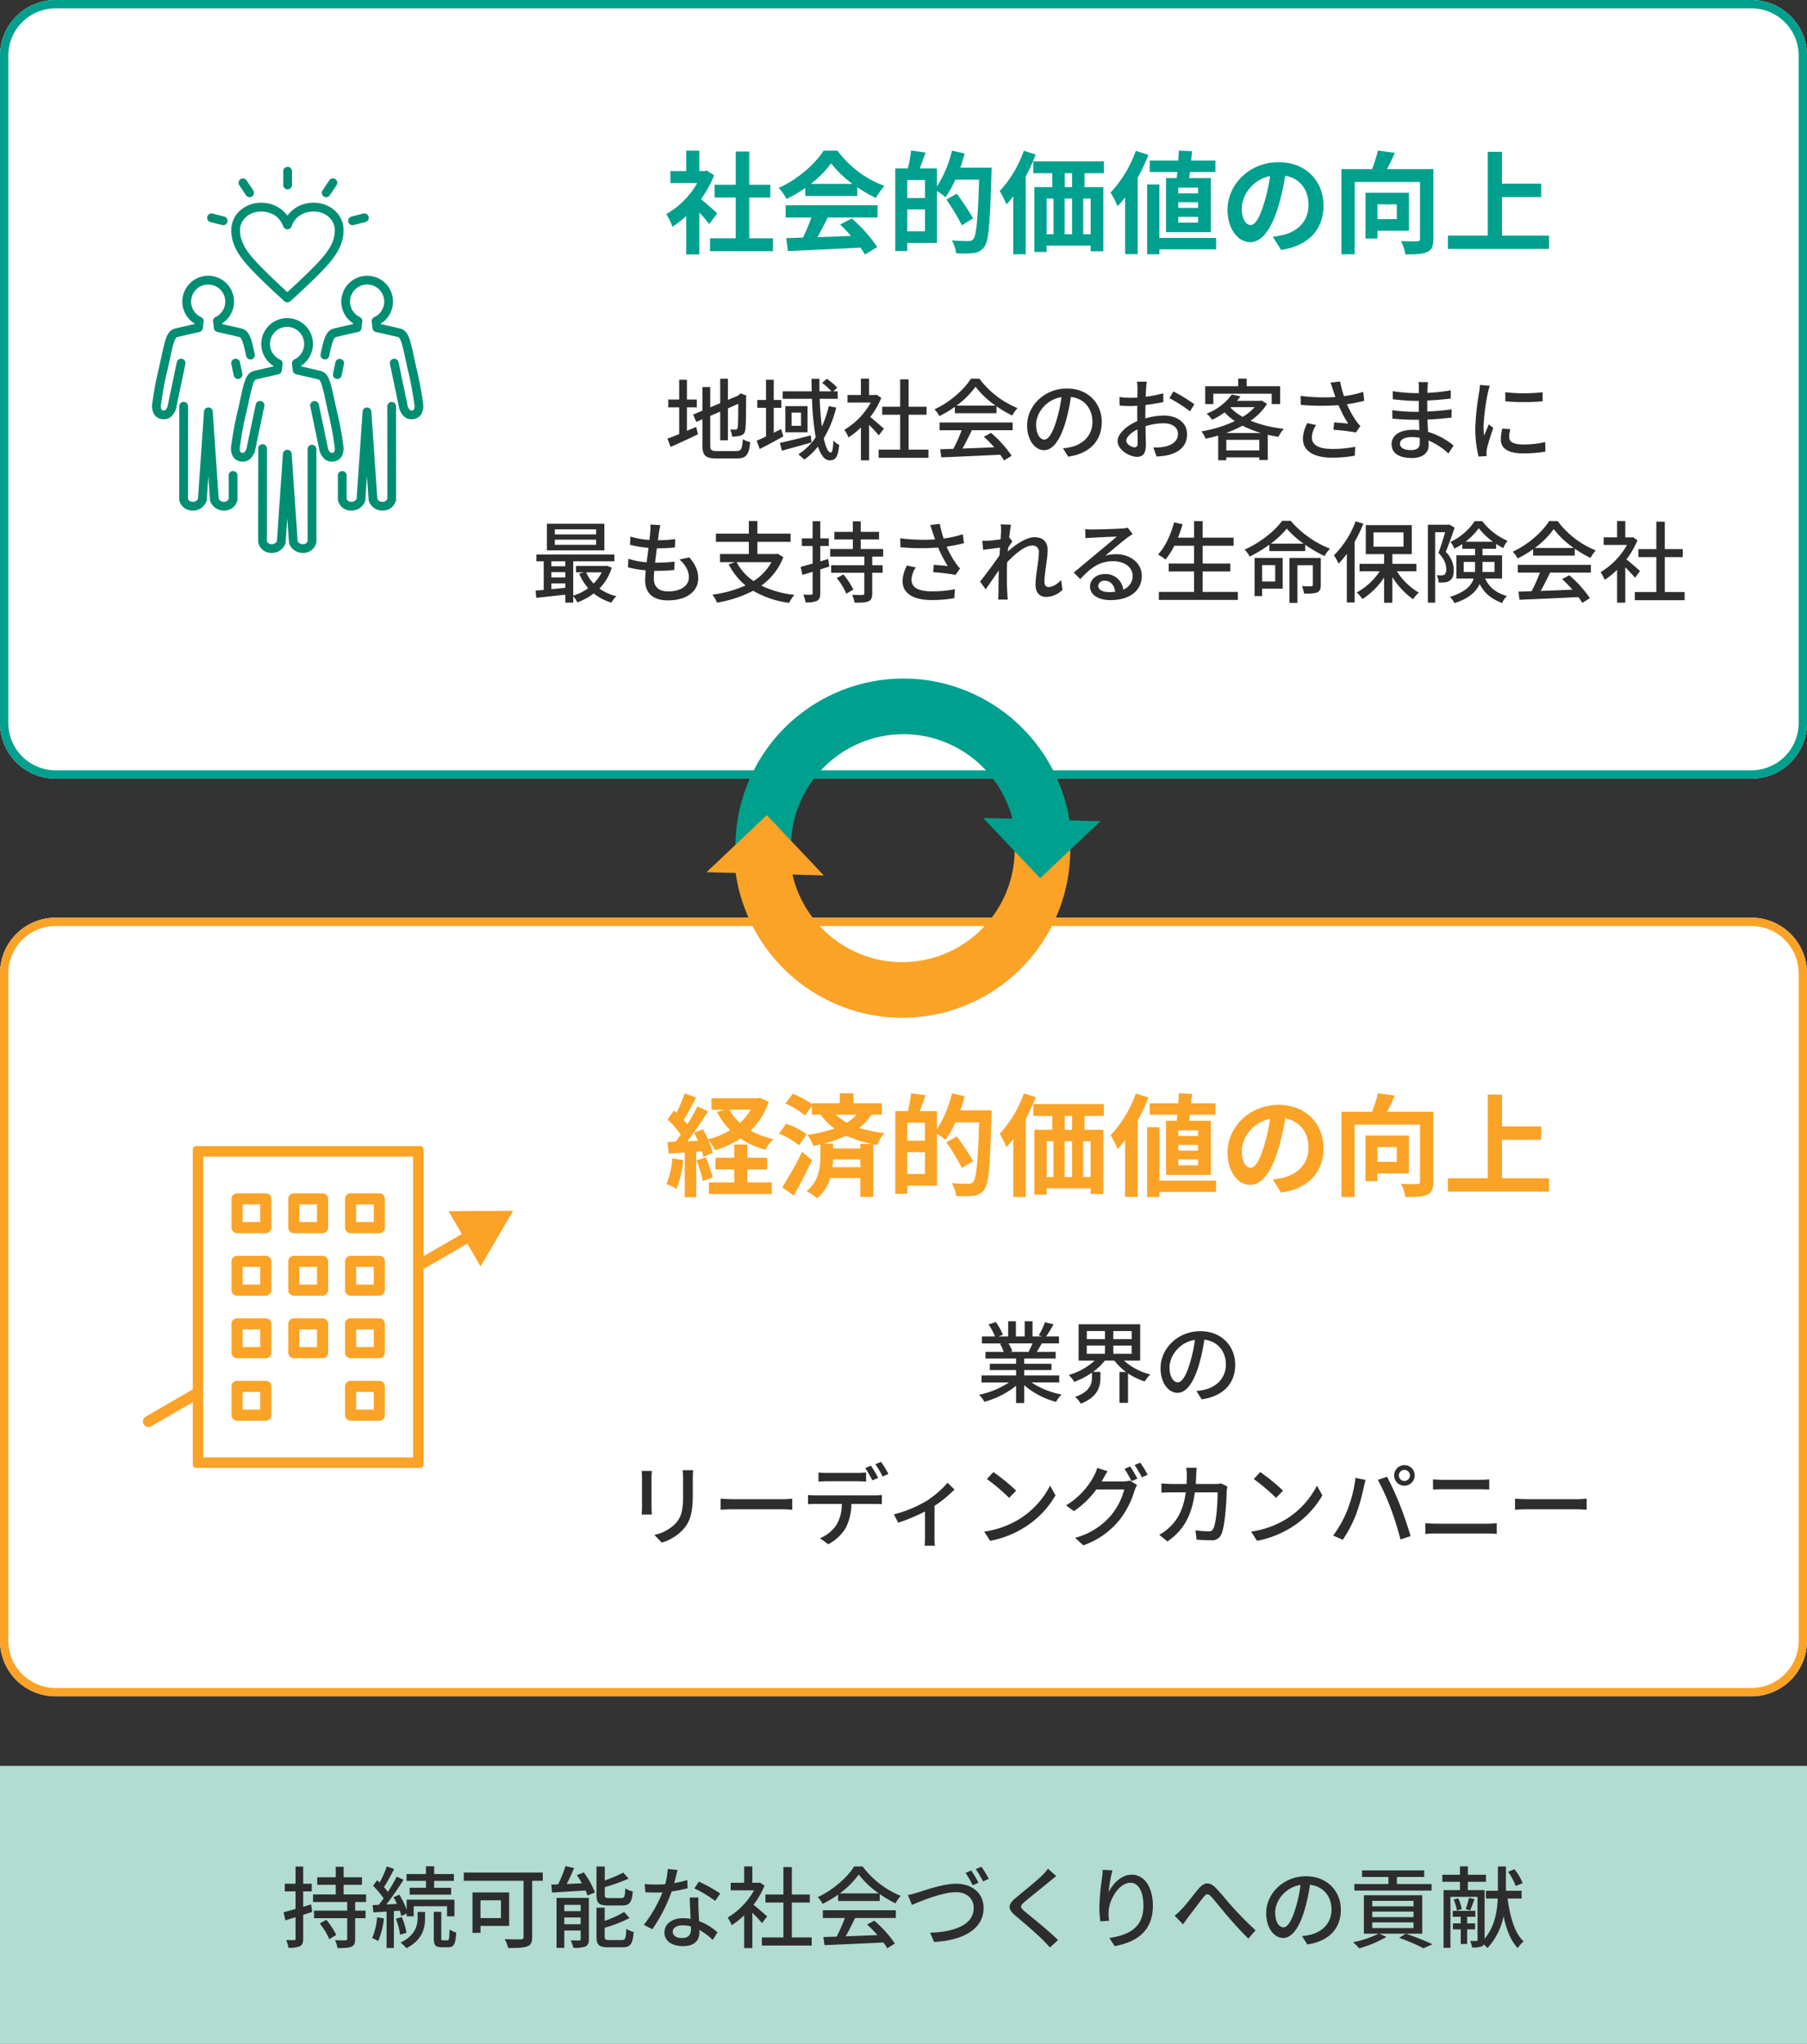 <svg xmlns="http://www.w3.org/2000/svg" xmlns:xlink="http://www.w3.org/1999/xlink" width="650" height="735" viewBox="0 0 650 735">
  <rect x="0" y="0" width="650" height="735" fill="#333333" stroke="none"/>
  <defs>
    <clipPath id="clip-path">
      <rect id="長方形_6739" data-name="長方形 6739" width="83.038" height="115.73" fill="#fff" stroke="#707070" stroke-width="4"/>
    </clipPath>
  </defs>
  <g id="グループ_18373" data-name="グループ 18373" transform="translate(-50 -3550)">
    <path id="パス_20812" data-name="パス 20812" d="M20,0H630a20,20,0,0,1,20,20V260a20,20,0,0,1-20,20H20A20,20,0,0,1,0,260V20A20,20,0,0,1,20,0Z" transform="translate(50 3550)" fill="#fff"/>
    <path id="長方形_6662_-_アウトライン" data-name="長方形 6662 - アウトライン" d="M20,3A17,17,0,0,0,3,20V260a17,17,0,0,0,17,17H630a17,17,0,0,0,17-17V20A17,17,0,0,0,630,3H20m0-3H630a20,20,0,0,1,20,20V260a20,20,0,0,1-20,20H20A20,20,0,0,1,0,260V20A20,20,0,0,1,20,0Z" transform="translate(50 3550)" fill="#00a08e"/>
    <path id="パス_20816" data-name="パス 20816" d="M20,0H630a20,20,0,0,1,20,20V260a20,20,0,0,1-20,20H20A20,20,0,0,1,0,260V20A20,20,0,0,1,20,0Z" transform="translate(50 3880)" fill="#fff"/>
    <path id="長方形_6736_-_アウトライン" data-name="長方形 6736 - アウトライン" d="M20,3A17,17,0,0,0,3,20V260a17,17,0,0,0,17,17H630a17,17,0,0,0,17-17V20A17,17,0,0,0,630,3H20m0-3H630a20,20,0,0,1,20,20V260a20,20,0,0,1-20,20H20A20,20,0,0,1,0,260V20A20,20,0,0,1,20,0Z" transform="translate(50 3880)" fill="#faa327"/>
    <path id="パス_20814" data-name="パス 20814" d="M19-11.28c-.84-.8-3.92-3.56-5.84-5.12a38.825,38.825,0,0,0,4.72-8.56L15.2-26.68l-.84.2h-1.8v-7.36H7.84v7.36H2.16v4.32H11.8A29.879,29.879,0,0,1,.64-11,19.065,19.065,0,0,1,2.88-6.48a33.1,33.1,0,0,0,4.96-3.84V3.48h4.72V-11.6c1.36,1.48,2.72,3.08,3.56,4.2ZM30.52-2.32V-16.96h7.56v-4.6H30.52V-33.52H25.64v11.96h-7.6v4.6h7.6V-2.32H16.4V2.32H39.04V-2.32ZM52.64-21.88a36.351,36.351,0,0,0,7.32-7.4,38.929,38.929,0,0,0,7.68,7.4Zm-1.96,4.36H69.36v-3.16a48.336,48.336,0,0,0,6.72,3.88,24.655,24.655,0,0,1,3.08-4.36A36.59,36.59,0,0,1,62.24-33.84H57.28c-3,4.72-9.36,10.4-16.16,13.4a18.582,18.582,0,0,1,2.8,4,46.185,46.185,0,0,0,6.76-4ZM43.6-9.8h9.28a76.815,76.815,0,0,1-3.04,7.24l-6.04.2.64,4.64c6.8-.32,16.68-.72,26.08-1.24a21.2,21.2,0,0,1,1.6,2.48L76.56.84A53.8,53.8,0,0,0,67.4-9.44l-4.2,2.2a47.674,47.674,0,0,1,3.92,4.08c-4.08.16-8.2.32-12.04.44,1.2-2.24,2.52-4.72,3.68-7.08H76.68v-4.4H43.6ZM87.36-4.84v-7.84h6.36v7.84ZM93.72-16.8H87.36v-6.48h6.36Zm12.72-10.92c.6-1.68,1.12-3.36,1.56-5.08l-4.56-1.04a41.374,41.374,0,0,1-5.4,12.88v-6.48h-6.2c.68-1.72,1.4-3.72,2.08-5.72l-5.2-.72a42.9,42.9,0,0,1-1.16,6.44H83.04V2.28h4.32V-.64H98.04V-19.32a29.71,29.71,0,0,1,3.08,2.24,34.505,34.505,0,0,0,3.52-6.32h8.56c-.44,14.12-.96,20.12-2.12,21.4a2.133,2.133,0,0,1-1.76.68c-1.04,0-3.4,0-5.96-.24a11.209,11.209,0,0,1,1.56,4.64A44.838,44.838,0,0,0,111.2,3,5.337,5.337,0,0,0,115.04.8c1.64-2.12,2.08-8.48,2.6-26.36.04-.56.04-2.16.04-2.16Zm4.6,18.24a96.538,96.538,0,0,0-5.88-8.88l-3.72,2.12A85.593,85.593,0,0,1,107-7ZM129.28-33.8a41.526,41.526,0,0,1-8.68,14.52,36.206,36.206,0,0,1,2.44,4.8,31.039,31.039,0,0,0,2.44-2.96V3.44h4.48v-28a69.426,69.426,0,0,0,3.6-7.88Zm17.36,13.08H144v-5h2.64Zm6.68,16.96h-2.68V-16.6h2.68ZM137.48-16.6h2.48V-3.76h-2.48Zm9.16,0V-3.76h-2.68V-16.6Zm11.44-9.12v-4.24h-25.4v4.24h6.84v5h-6.44V2.6h4.4V.32h15.84V2.36h4.56V-20.72h-6.76v-5Zm33.88,7.24h-7.12v-2.04h7.12Zm0,5.24h-7.12v-2.04h7.12Zm0,5.28h-7.12v-2.08h7.12Zm-11.52-16V-4.52h16.12V-23.96h-7.84c.12-.68.2-1.44.32-2.2h9.16v-4.08h-8.72c.12-1.16.24-2.32.32-3.4l-4.76-.2c-.04,1.12-.12,2.36-.2,3.6H174.56v4.08h9.96c-.08.76-.16,1.52-.24,2.2Zm-10.88-9.8a42.512,42.512,0,0,1-9.08,15A30.131,30.131,0,0,1,163-13.84a36.758,36.758,0,0,0,2.72-3.2V3.4h4.52V-24.08a63.755,63.755,0,0,0,3.84-8.24ZM198.44-2.44h-20.4v-19.2h-4.4V3.44h4.4V1.64h20.4Zm38.64-11.64c0-8.72-6.24-15.6-16.16-15.6-10.36,0-18.36,7.88-18.36,17.12,0,6.76,3.68,11.64,8.12,11.64,4.36,0,7.8-4.96,10.2-13.04a80.893,80.893,0,0,0,2.4-10.84c5.4.92,8.4,5.04,8.4,10.56,0,5.84-4,9.52-9.12,10.72a30.765,30.765,0,0,1-3.72.64l3,4.76C231.92.32,237.08-5.64,237.08-14.08Zm-29.4,1c0-4.4,3.56-10.24,10.16-11.6A60.041,60.041,0,0,1,215.72-15c-1.64,5.4-3.2,7.92-4.88,7.92C209.28-7.08,207.68-9.04,207.68-13.08Zm55.76-1.44V-9.2h-6.96v-5.32Zm4.36,9.48V-18.68H252.2V-2.24h4.28v-2.8Zm8.8-22.16H259.92c.96-1.76,1.96-3.84,2.8-5.84l-6.04-.84a55.558,55.558,0,0,1-2.12,6.68H243.52V3.44h4.76v-26H271.8v20.4c0,.72-.24.92-1,.92-.8.04-3.48.08-5.84-.08a16.447,16.447,0,0,1,1.56,4.8c3.6,0,6.16-.08,7.84-.84S276.6.52,276.6-2.08ZM301.28-3.28V-17.12H315.4v-4.84H301.28V-33.4h-5.12V-3.28H281.84v4.8H318.2v-4.8Z" transform="translate(289 3638)" fill="#00a08e"/>
    <path id="パス_20817" data-name="パス 20817" d="M2.84-10.48A29.083,29.083,0,0,1,.72-1.2,23.512,23.512,0,0,1,4.36.52,36.982,36.982,0,0,0,6.76-9.8Zm8.68.72a47.33,47.33,0,0,1,2.32,7.44L17.36-3.6a44.1,44.1,0,0,0-2.48-7.2ZM29.84-6.48h7.12v-4.2H29.84v-4.76H25.16v4.76h-6.8v4.2h6.8V-1.8H16V2.36H38.6V-1.8H29.84Zm1.24-21.48a20.228,20.228,0,0,1-3.92,4.76,18.118,18.118,0,0,1-3.84-4.76Zm3.24-4.28-.84.2H16.92v4.08h4.56l-2.56.84a25.929,25.929,0,0,0,4.72,6.52,30.666,30.666,0,0,1-7.96,3.32,39.441,39.441,0,0,0-1.84-3.68l-3.16,1.32c.48.88.96,1.88,1.4,2.88l-3.84.16c2.52-3.24,5.28-7.28,7.48-10.76l-3.88-1.8a72.54,72.54,0,0,1-3.56,6.48c-.4-.48-.84-1.04-1.36-1.6,1.44-2.24,3.04-5.32,4.48-8.04L7.28-33.84a50.707,50.707,0,0,1-2.92,6.96c-.32-.28-.64-.56-.92-.8L1.16-24.44A39.252,39.252,0,0,1,5.88-19c-.64.92-1.28,1.8-1.88,2.56l-2.88.12.4,4.12,5.8-.36V3.52h4.12V-12.84L13.48-13A19.177,19.177,0,0,1,14-10.96l3.36-1.52a23.88,23.88,0,0,0-1.64-4.72,18.647,18.647,0,0,1,2.52,3.84,35.867,35.867,0,0,0,9.12-4.2,29.3,29.3,0,0,0,8.92,4A19.106,19.106,0,0,1,39.2-17.4,28.546,28.546,0,0,1,31-20.44,25.39,25.39,0,0,0,37.52-30.8ZM49.52-12.8A127.088,127.088,0,0,1,42.36-.04l4.16,2.96C48.76-1,51.12-5.6,53.12-9.84Zm1.64-6.32a27.91,27.91,0,0,0-7.4-3.8l-2.52,3.56a31.067,31.067,0,0,1,7.2,4.2Zm19.32,3.48V-14h-9.8v-1.76H57.32A48.015,48.015,0,0,0,65.4-18.6a42.32,42.32,0,0,0,9.24,2.96ZM60.44-7.28a23.43,23.43,0,0,0,.24-2.76h9.8v2.76Zm8.68-18.88a15.533,15.533,0,0,1-3.48,2.88,20.581,20.581,0,0,1-4-2.88Zm9.08,0v-4.12H68v-3.56H63.08v3.56H53.04V-30a32.337,32.337,0,0,0-6.92-3.68l-2.6,3.52a27.468,27.468,0,0,1,7.08,4.32l2.44-3.48v3.16h3.12a24.658,24.658,0,0,0,5,5,49.885,49.885,0,0,1-9.76,2.24,19.671,19.671,0,0,1,2.24,4c.84-.16,1.68-.36,2.48-.56v4.36c0,3.4-.52,8.96-5,12.48a20.224,20.224,0,0,1,3.8,2.52,14.757,14.757,0,0,0,4.72-7.24H70.48V3.4h4.68V-15.52l1.44.28a11.645,11.645,0,0,1,2.56-4.28A56.163,56.163,0,0,1,70-21.4a19.469,19.469,0,0,0,4.48-4.76ZM87.36-4.84v-7.84h6.36v7.84ZM93.72-16.8H87.36v-6.48h6.36Zm12.72-10.92c.6-1.68,1.12-3.36,1.56-5.08l-4.56-1.04a41.374,41.374,0,0,1-5.4,12.88v-6.48h-6.2c.68-1.72,1.4-3.72,2.08-5.72l-5.2-.72a42.9,42.9,0,0,1-1.16,6.44H83.04V2.28h4.32V-.64H98.04V-19.32a29.71,29.71,0,0,1,3.08,2.24,34.505,34.505,0,0,0,3.52-6.32h8.56c-.44,14.12-.96,20.12-2.12,21.4a2.133,2.133,0,0,1-1.76.68c-1.04,0-3.4,0-5.96-.24a11.209,11.209,0,0,1,1.56,4.64A44.838,44.838,0,0,0,111.2,3,5.337,5.337,0,0,0,115.04.8c1.64-2.12,2.08-8.48,2.6-26.36.04-.56.04-2.16.04-2.16Zm4.6,18.24a96.538,96.538,0,0,0-5.88-8.88l-3.72,2.12A85.593,85.593,0,0,1,107-7ZM129.28-33.8a41.526,41.526,0,0,1-8.68,14.52,36.206,36.206,0,0,1,2.44,4.8,31.039,31.039,0,0,0,2.44-2.96V3.44h4.48v-28a69.426,69.426,0,0,0,3.6-7.88Zm17.36,13.08H144v-5h2.64Zm6.68,16.96h-2.68V-16.6h2.68ZM137.48-16.6h2.48V-3.76h-2.48Zm9.16,0V-3.76h-2.68V-16.6Zm11.44-9.12v-4.24h-25.4v4.24h6.84v5h-6.44V2.6h4.4V.32h15.84V2.36h4.56V-20.72h-6.76v-5Zm33.88,7.24h-7.12v-2.04h7.12Zm0,5.24h-7.12v-2.04h7.12Zm0,5.28h-7.12v-2.08h7.12Zm-11.52-16V-4.52h16.12V-23.96h-7.84c.12-.68.2-1.44.32-2.2h9.16v-4.08h-8.72c.12-1.16.24-2.32.32-3.4l-4.76-.2c-.04,1.12-.12,2.36-.2,3.6H174.56v4.08h9.96c-.08.76-.16,1.52-.24,2.2Zm-10.88-9.8a42.512,42.512,0,0,1-9.08,15A30.131,30.131,0,0,1,163-13.84a36.758,36.758,0,0,0,2.72-3.2V3.4h4.52V-24.08a63.755,63.755,0,0,0,3.84-8.24ZM198.44-2.44h-20.4v-19.2h-4.4V3.44h4.4V1.64h20.4Zm38.64-11.64c0-8.72-6.24-15.6-16.16-15.6-10.36,0-18.36,7.88-18.36,17.12,0,6.76,3.68,11.64,8.12,11.64,4.36,0,7.8-4.96,10.2-13.04a80.893,80.893,0,0,0,2.4-10.84c5.4.92,8.4,5.04,8.4,10.56,0,5.84-4,9.52-9.12,10.72a30.765,30.765,0,0,1-3.72.64l3,4.76C231.92.32,237.08-5.64,237.08-14.08Zm-29.4,1c0-4.4,3.56-10.24,10.16-11.6A60.041,60.041,0,0,1,215.72-15c-1.64,5.4-3.2,7.92-4.88,7.92C209.28-7.08,207.68-9.04,207.68-13.08Zm55.76-1.44V-9.2h-6.96v-5.32Zm4.36,9.48V-18.68H252.2V-2.24h4.28v-2.8Zm8.8-22.16H259.92c.96-1.76,1.96-3.84,2.8-5.84l-6.04-.84a55.558,55.558,0,0,1-2.12,6.68H243.52V3.44h4.76v-26H271.8v20.4c0,.72-.24.92-1,.92-.8.04-3.48.08-5.84-.08a16.447,16.447,0,0,1,1.56,4.8c3.6,0,6.16-.08,7.84-.84S276.6.52,276.6-2.08ZM301.28-3.28V-17.12H315.4v-4.84H301.28V-33.4h-5.12V-3.28H281.84v4.8H318.2v-4.8Z" transform="translate(289 3977)" fill="#faa327"/>
    <path id="パス_20815" data-name="パス 20815" d="M67.1,20.488h3.552V17.672H67.1v-7.1H64.312v7.1H60.376v2.816h3.936v9.6c-1.6.672-3.072,1.248-4.224,1.632l1.152,3.008c2.848-1.28,6.5-2.944,9.856-4.576l-.672-2.624c-1.088.448-2.24.928-3.328,1.408ZM77.88,36.2c-2.048,0-2.4-.352-2.4-2.144V23.56l3.584-1.536v10.3h2.784V20.84l3.712-1.6c0,4.864-.064,7.84-.192,8.48s-.416.768-.832.768c-.32,0-1.184,0-1.856-.032a9.19,9.19,0,0,1,.672,2.528,9.861,9.861,0,0,0,3.072-.352c.992-.256,1.536-.96,1.7-2.3.192-1.248.256-5.6.256-11.552l.128-.512-2.08-.8-.512.416-.576.448L81.848,17.8V10.184H79.064v8.8l-3.584,1.5v-7.3H72.664v8.48L69.336,23.08l1.12,2.624,2.208-.928v9.248c0,3.84,1.12,4.832,5.056,4.832h7.328c3.488,0,4.384-1.44,4.8-5.856a8.6,8.6,0,0,1-2.624-1.088c-.256,3.488-.576,4.288-2.336,4.288Zm23.1-7.9c-.9.448-1.76.864-2.656,1.312v-8.96h2.72V17.832h-2.72V10.568H95.544v7.264H92.408v2.816h3.136v10.3c-1.248.608-2.4,1.12-3.36,1.536l1.088,2.976c2.56-1.28,5.632-2.944,8.512-4.544Zm10.656,2.272c-4.064,1.056-8.288,2.08-11.1,2.688l.736,2.816c3.008-.864,6.976-1.92,10.656-2.976Zm-3.488-3.456H104.76V22.376h3.392Zm-5.664-7.072v9.408h8V20.04Zm15.648,0a37.916,37.916,0,0,1-2.5,7.328c-.352-2.88-.64-6.272-.768-9.952h6.464V14.728h-1.568l1.408-1.312a21.218,21.218,0,0,0-3.744-3.2l-1.7,1.472a22.454,22.454,0,0,1,3.36,3.04h-4.32c0-1.472-.032-2.976,0-4.512h-2.848c0,1.5.032,3.008.064,4.512H101.528v2.688h10.56a94.967,94.967,0,0,0,1.344,13.824,21.63,21.63,0,0,1-6.272,6.144,17.713,17.713,0,0,1,2.144,1.888,23.649,23.649,0,0,0,4.928-4.7c1.024,3.072,2.368,4.96,4.224,4.96,2.176,0,2.976-1.28,3.424-5.536a6.836,6.836,0,0,1-2.112-1.6c-.1,3.1-.384,4.32-.928,4.32-.96,0-1.856-1.92-2.5-5.12a39.64,39.64,0,0,0,4.448-11.04Zm19.808,8.1c-.736-.672-3.392-2.976-4.9-4.192a29.571,29.571,0,0,0,3.968-6.88l-1.664-1.12-.512.1h-2.208V10.152h-2.944V16.04h-4.832v2.72h8.384a26.372,26.372,0,0,1-9.5,9.792,14.053,14.053,0,0,1,1.472,2.752,28.2,28.2,0,0,0,4.48-3.584V39.528h2.944V26.792c1.312,1.312,2.752,2.848,3.488,3.776Zm8.9,7.552V23.144H153.3v-2.88H146.84V10.408H143.8v9.856h-6.464v2.88H143.8V35.688h-7.744v2.944h17.92V35.688Zm17.248-15.84a31.074,31.074,0,0,0,6.816-6.784,32.044,32.044,0,0,0,7.2,6.784ZM163.48,22.6h14.976V20.1a40.153,40.153,0,0,0,5.664,3.328,14.487,14.487,0,0,1,1.888-2.688,32.168,32.168,0,0,1-13.7-10.56H169.24c-2.4,3.9-7.616,8.512-13.088,11.008a10.841,10.841,0,0,1,1.76,2.432A39.381,39.381,0,0,0,163.48,20.3Zm-5.5,6.112h7.936a54.491,54.491,0,0,1-2.976,6.688l-4.736.16.384,2.912c5.44-.224,13.568-.576,21.184-.96a21.838,21.838,0,0,1,1.408,2.08l2.72-1.7a40.72,40.72,0,0,0-7.424-8.224l-2.56,1.376a46.647,46.647,0,0,1,3.712,3.808c-3.9.16-7.872.32-11.424.448,1.152-2.048,2.336-4.448,3.392-6.592h14.656V25.928H157.976Zm58.336-2.944c0-6.688-4.864-12.064-12.544-12.064-8.032,0-14.3,6.144-14.3,13.312,0,5.344,2.912,8.864,6.08,8.864s5.824-3.616,7.744-10.144a63.72,63.72,0,0,0,1.92-8.992c4.928.608,7.744,4.288,7.744,8.928,0,5.152-3.648,8.16-7.744,9.088a19.778,19.778,0,0,1-2.848.448l1.888,3.008C212.024,37.1,216.312,32.488,216.312,25.768ZM192.7,26.7c0-3.968,3.36-8.96,9.12-9.888a50.944,50.944,0,0,1-1.76,8.256c-1.472,4.928-2.976,7.008-4.416,7.008C194.264,32.072,192.7,30.376,192.7,26.7ZM232.5,11.24h-3.52a20.806,20.806,0,0,1,.192,2.528c0,.576-.032,1.728-.032,3.168q-1.2.1-2.208.1a32.33,32.33,0,0,1-4.256-.256l.1,3.072c1.056.1,2.272.16,4.224.16q.912,0,2.112-.1c-.032,1.216-.032,2.432-.032,3.552v1.984c-3.776,1.632-7.072,4.48-7.072,7.2,0,3.072,4.256,5.632,7.04,5.632,1.888,0,3.136-.992,3.136-4.384,0-1.28-.1-3.968-.128-6.624a21.649,21.649,0,0,1,6.56-1.056c2.912,0,5.12,1.376,5.12,3.84,0,2.688-2.336,4.1-5.024,4.608a16.878,16.878,0,0,1-3.84.224l1.152,3.264a24.872,24.872,0,0,0,4.064-.48c4.7-1.12,6.912-3.776,6.912-7.584,0-4.1-3.584-6.656-8.352-6.656a25,25,0,0,0-6.656,1.024v-1.12c0-1.152.032-2.432.064-3.712,2.208-.256,4.576-.64,6.432-1.056l-.064-3.136a40.108,40.108,0,0,1-6.3,1.216c.064-1.152.1-2.176.128-2.944C232.312,12.936,232.408,11.848,232.5,11.24Zm9.568,3.52-1.408,2.432a46.35,46.35,0,0,1,7.392,4.736l1.568-2.56A57.307,57.307,0,0,0,242.072,14.76ZM225.144,32.488c0-1.28,1.664-2.912,4-4.064.032,2.08.1,3.936.1,4.96,0,1.056-.448,1.472-1.088,1.472C227.064,34.856,225.144,33.768,225.144,32.488Zm31.3-16.9h20.992V19.3h3.04V12.9H268.44V10.152H265.4V12.9H253.528v6.4h2.912ZM261.048,29.7a41.038,41.038,0,0,0,5.92-2.624A36.77,36.77,0,0,0,273.56,29.7Zm.064,6.272V32.168h11.872v3.808Zm1.7-15.552h8.512A19.983,19.983,0,0,1,267,23.912a18.169,18.169,0,0,1-4.384-3.328Zm11.008-2.4-.544.128h-8.32q.672-.816,1.248-1.632l-3.136-.64a19.83,19.83,0,0,1-9.056,6.88,8.7,8.7,0,0,1,1.984,2.208A25.477,25.477,0,0,0,260.5,22.28a21.66,21.66,0,0,0,3.68,3.136,45.918,45.918,0,0,1-12,3.712,10.608,10.608,0,0,1,1.472,2.624c1.5-.32,3.04-.672,4.544-1.12V39.5h2.912V38.472h11.872v.96h3.04V30.344c1.248.288,2.528.544,3.84.736a14.567,14.567,0,0,1,1.92-2.88,44.389,44.389,0,0,1-11.936-2.912,20.85,20.85,0,0,0,5.92-6.048Zm25.7-3.712c.224.64.512,1.472.832,2.464a66.023,66.023,0,0,1-12.512-.416l.064,3.232a84.147,84.147,0,0,0,13.568.1,44.037,44.037,0,0,0,3.488,6.656c-1.088-.128-3.36-.32-5.056-.448l-.224,2.656a76.736,76.736,0,0,1,8.064.96l1.6-2.3A15.16,15.16,0,0,1,307.8,25.32a35.658,35.658,0,0,1-3.3-5.952,55.15,55.15,0,0,0,6.24-1.248l-.384-3.2a39.537,39.537,0,0,1-6.912,1.536,34.8,34.8,0,0,1-1.376-5.28l-3.456.416C298.968,12.552,299.288,13.608,299.512,14.312Zm-6.08,12.544-3.168-.7a12.561,12.561,0,0,0-1.6,5.6c0,4.448,3.968,6.784,10.24,6.816a43.707,43.707,0,0,0,8.416-.7l.16-3.2a40.465,40.465,0,0,1-8.384.768c-4.608-.032-7.2-1.28-7.2-4.16A8.1,8.1,0,0,1,293.432,26.856Zm30.144,6.656c0-1.28,1.472-2.336,4.192-2.336a14.5,14.5,0,0,1,2.912.288c.032.7.032,1.344.032,1.792,0,2.048-1.376,2.592-3.168,2.592C324.792,35.848,323.576,34.888,323.576,33.512ZM333.656,11.4h-3.424a10.5,10.5,0,0,1,.16,2.016v1.952h-1.376a57.978,57.978,0,0,1-8.032-.7l.032,2.912c2.08.256,5.92.576,8.032.576h1.312v3.936h-1.632a62.56,62.56,0,0,1-7.9-.576l.032,3.008c2.208.256,5.76.416,7.808.416h1.76c.032,1.184.1,2.5.128,3.744-.768-.064-1.536-.128-2.368-.128-4.768,0-7.616,2.08-7.616,5.152,0,3.2,2.592,4.992,7.392,4.992,4.192,0,5.952-2.208,5.952-4.64,0-.448-.032-.992-.064-1.664a24.6,24.6,0,0,1,7.168,4.672l1.856-2.848a25.694,25.694,0,0,0-9.184-4.9c-.064-1.44-.16-2.976-.224-4.448,3.072-.128,5.728-.352,8.672-.7l.032-2.976c-2.784.384-5.6.672-8.768.8V18.024c3.1-.128,6.08-.416,8.448-.7V14.376a70.31,70.31,0,0,1-8.416.9c.032-.7.032-1.312.064-1.7C333.528,12.68,333.592,11.976,333.656,11.4Zm27.808,3.648.032,3.264a81.557,81.557,0,0,0,13.408,0V15.048A58.969,58.969,0,0,1,361.464,15.048Zm1.824,13.312-2.88-.256a16.208,16.208,0,0,0-.544,3.936c0,3.1,2.5,4.992,7.936,4.992a43.9,43.9,0,0,0,8.1-.64l-.064-3.424a34.363,34.363,0,0,1-7.968.864c-3.872,0-4.992-1.184-4.992-2.624A11.117,11.117,0,0,1,363.288,28.36ZM355.9,12.744l-3.552-.32a23.259,23.259,0,0,1-.288,2.656,92.346,92.346,0,0,0-1.376,12.768,40.663,40.663,0,0,0,1.184,10.336l2.912-.192c-.032-.384-.064-.864-.064-1.184a6.255,6.255,0,0,1,.16-1.472c.32-1.6,1.44-5.024,2.272-7.456l-1.6-1.28c-.512,1.184-1.152,2.752-1.7,4.064a31.578,31.578,0,0,1-.192-3.424,76.741,76.741,0,0,1,1.568-12.064A22.947,22.947,0,0,1,355.9,12.744ZM34.424,66.184H19.576V64.36H34.424Zm0,3.744H19.576V68.072H34.424ZM37.4,62.344H16.728v9.568H37.4Zm-.96,17.472a15.081,15.081,0,0,1-2.912,4.032,14.1,14.1,0,0,1-2.688-4.032ZM18.328,85.864v-2.08h5.024v1.6Zm0-6.112h5.024V81.64H18.328Zm5.024-3.9V77.64H18.328V75.848Zm14.88,1.568-.512.1H27.192v2.3h2.88l-1.728.48a19.605,19.605,0,0,0,3.232,5.216A18.416,18.416,0,0,1,26.2,88.2V75.848H40.984V73.416H12.952v2.432h2.624V86.12c-1.056.1-2.048.192-2.912.256l.224,2.592c2.912-.288,6.688-.7,10.464-1.12V90.7H26.2V88.424A9.321,9.321,0,0,1,27.672,90.6a22.1,22.1,0,0,0,5.92-3.2,17.73,17.73,0,0,0,6.368,3.3,8.817,8.817,0,0,1,1.76-2.3,17.781,17.781,0,0,1-6.112-2.752,18.179,18.179,0,0,0,4.448-7.52Zm19.3-14.592-3.584-.192a13.549,13.549,0,0,1-.032,2.528c-.064.832-.16,1.856-.32,3.008a31.138,31.138,0,0,1-6.816-1.216l-.16,2.944a40.633,40.633,0,0,0,6.656,1.12c-.224,1.7-.448,3.488-.672,5.184a27.064,27.064,0,0,1-6.56-1.28l-.16,3.072a34.987,34.987,0,0,0,6.4,1.088c-.128,1.44-.224,2.656-.224,3.488,0,5.312,3.552,7.328,8.192,7.328,6.624,0,10.912-3.136,10.912-7.936,0-2.752-1.056-4.992-3.2-7.52l-3.552.736c2.24,1.984,3.392,4.224,3.392,6.4,0,3.008-2.816,5.088-7.488,5.088-3.424,0-5.12-1.7-5.12-4.608,0-.672.064-1.664.16-2.784h1.216c2.08,0,4.032-.128,5.984-.32l.1-3.008a51.105,51.105,0,0,1-6.56.384H55.64c.192-1.664.416-3.488.64-5.152h.064a61.546,61.546,0,0,0,6.432-.32l.1-3.008a42.754,42.754,0,0,1-6.208.416c.16-1.216.288-2.208.384-2.912C57.176,64.584,57.3,63.816,57.528,62.824ZM97.5,76.168a18.936,18.936,0,0,1-6.432,6.784,18.678,18.678,0,0,1-6.08-6.784ZM99.7,73.1l-.512.128H92.44V68.84h11.936V65.9H92.44V61.352H89.368V65.9H77.528V68.84h11.84v4.384H79v2.944h5.344l-2.208.768a23.162,23.162,0,0,0,6.048,7.584,42.955,42.955,0,0,1-11.936,3.328A10.842,10.842,0,0,1,77.912,90.7,43.069,43.069,0,0,0,90.9,86.44a34.769,34.769,0,0,0,12.96,4.352,13.958,13.958,0,0,1,1.888-2.88,35.715,35.715,0,0,1-11.9-3.328,22.38,22.38,0,0,0,7.936-10.24Zm18.208,1.92-2.848.864V70.344h3.072V67.592h-3.072V61.416h-2.752v6.176H108.44v2.752h3.872v6.3c-1.632.48-3.136.9-4.32,1.216l.672,2.88,3.648-1.12V87.3c0,.448-.16.576-.544.576-.352,0-1.568,0-2.816-.032a12.039,12.039,0,0,1,.8,2.752,9.159,9.159,0,0,0,4.16-.544c.832-.48,1.152-1.248,1.152-2.752V78.76l3.232-1.024Zm3.1,6.88a23.561,23.561,0,0,1,3.424,5.6l2.528-1.5a27.85,27.85,0,0,0-3.584-5.44Zm16.672-7.744v-2.72h-8.064V67.976h6.592v-2.72h-6.592V61.48h-2.848v3.776H120.12v2.72h6.656v3.456h-8.16v2.72H130.9v3.1H118.968v2.72H130.9v7.36c0,.448-.128.576-.64.608-.448.032-2.112.032-3.744-.064a11.753,11.753,0,0,1,.9,2.848c2.3,0,3.9-.032,4.96-.48C133.4,89.8,133.752,89,133.752,87.4V79.976H137.5v-2.72h-3.744v-3.1Zm17.824-8.64c.224.64.512,1.472.832,2.464a66.024,66.024,0,0,1-12.512-.416l.064,3.232a84.148,84.148,0,0,0,13.568.1,44.036,44.036,0,0,0,3.488,6.656c-1.088-.128-3.36-.32-5.056-.448l-.224,2.656a76.735,76.735,0,0,1,8.064.96l1.6-2.3A15.158,15.158,0,0,1,163.8,76.52a35.657,35.657,0,0,1-3.3-5.952,55.149,55.149,0,0,0,6.24-1.248l-.384-3.2a39.537,39.537,0,0,1-6.912,1.536,34.8,34.8,0,0,1-1.376-5.28l-3.456.416C154.968,63.752,155.288,64.808,155.512,65.512Zm-6.08,12.544-3.168-.7a12.561,12.561,0,0,0-1.6,5.6c0,4.448,3.968,6.784,10.24,6.816a43.707,43.707,0,0,0,8.416-.7l.16-3.2a40.465,40.465,0,0,1-8.384.768c-4.608-.032-7.2-1.28-7.2-4.16A8.1,8.1,0,0,1,149.432,78.056Zm30.656-12.9c0,.352-.064,1.408-.16,2.784-1.536.224-3.2.416-4.192.48a20.35,20.35,0,0,1-2.4.032l.32,3.264c1.92-.256,4.576-.608,6.08-.8l-.192,2.784c-1.728,2.592-5.216,7.2-6.976,9.44l1.984,2.784c1.344-1.856,3.232-4.608,4.736-6.816-.1,3.552-.1,5.376-.128,8.384,0,.512-.032,1.44-.1,2.112h3.456c-.064-.672-.128-1.6-.16-2.176-.192-2.912-.16-5.184-.16-7.968,0-.992.032-2.112.1-3.264,2.784-3.008,6.464-6.016,8.96-6.016a2.2,2.2,0,0,1,2.432,2.528c0,3.008-1.184,8.032-1.184,11.552,0,2.848,1.5,4.384,3.744,4.384a8.407,8.407,0,0,0,5.952-2.56l-.48-3.488c-1.568,1.6-3.168,2.5-4.544,2.5-.992,0-1.472-.768-1.472-1.728,0-3.3,1.152-8.448,1.152-11.68,0-2.656-1.536-4.512-4.7-4.512s-7.1,2.88-9.632,5.152c.064-.48.1-.928.128-1.376.512-.8,1.12-1.728,1.5-2.3L183.1,67.3l-.1.032c.256-2.112.512-3.808.672-4.64l-3.712-.128A17.8,17.8,0,0,1,180.088,65.16Zm34.944,19.488a2.127,2.127,0,0,1,2.336-1.824c2.112,0,3.52,1.632,3.776,3.968a17.052,17.052,0,0,1-2.272.128C216.6,86.92,215.032,86.056,215.032,84.648ZM210.36,64.264l.1,3.3c.736-.1,1.568-.16,2.368-.192,1.664-.1,7.2-.352,8.9-.416-1.6,1.408-5.312,4.48-7.1,5.952-1.888,1.568-5.888,4.928-8.384,6.976l2.336,2.368c3.776-4.032,6.784-6.432,11.9-6.432,4,0,6.944,2.176,6.944,5.184a5.2,5.2,0,0,1-3.392,5.024,6.315,6.315,0,0,0-6.656-5.6c-3.168,0-5.28,2.144-5.28,4.512,0,2.912,2.944,4.864,7.36,4.864,7.2,0,11.264-3.648,11.264-8.736,0-4.48-3.968-7.776-9.312-7.776a13.257,13.257,0,0,0-3.84.544c2.272-1.856,6.208-5.184,7.84-6.4.672-.512,1.344-.96,2.016-1.376l-1.76-2.3a9.541,9.541,0,0,1-2.048.288c-1.728.16-9.024.352-10.688.352A23.241,23.241,0,0,1,210.36,64.264ZM252.6,86.856V79.5h9.952V76.648H252.6v-6.4h11.136V67.336H252.6V61.384h-3.072v5.952h-5.792c.608-1.536,1.184-3.168,1.664-4.8l-3.072-.7c-1.184,4.48-3.2,8.864-5.792,11.584a19.058,19.058,0,0,1,2.72,1.792,27.627,27.627,0,0,0,3.168-4.96h7.1v6.4h-9.12V79.5h9.12v7.36H236.856v2.88h28.416v-2.88Zm26.112-9.632v5.888h-4.7V77.224Zm2.688-2.592H271.288V88.36h2.72V85.7H281.4Zm13.7,0H283.832v16.16h2.848V77.256h5.568V84.3c0,.384-.128.48-.576.512-.416.032-1.856.032-3.36-.032a11.756,11.756,0,0,1,.8,2.688c2.272,0,3.776-.032,4.736-.448.992-.48,1.248-1.28,1.248-2.656ZM277.144,69.48a32.43,32.43,0,0,0,5.728-5.376,34.812,34.812,0,0,0,6.016,5.376Zm4.032-8.192c-2.56,3.648-7.936,7.9-13.472,10.336a11.829,11.829,0,0,1,1.824,2.5,45.068,45.068,0,0,0,7.072-4.256v2.3h12.9V69.9a47.647,47.647,0,0,0,6.944,4.064,13.362,13.362,0,0,1,1.984-2.656A36.126,36.126,0,0,1,284.28,61.288Zm26.464.16A34.194,34.194,0,0,1,299.832,73.7a17.613,17.613,0,0,1,1.664,3.008,34.17,34.17,0,0,0,2.976-3.552v17.5h2.816V68.84a57.66,57.66,0,0,0,3.136-6.5Zm6.432,4h10.784V70.6H314.072ZM329.5,79.432V76.744h-8.64V73.256h6.976V62.824H311.288V73.256h6.592v3.488h-8.832v2.688h7.264a23.462,23.462,0,0,1-8.288,7.616,13.12,13.12,0,0,1,2.048,2.368,26.038,26.038,0,0,0,7.808-7.744V90.76h2.976V81.512a27.469,27.469,0,0,0,7.424,7.968,13.3,13.3,0,0,1,2.08-2.368,23.785,23.785,0,0,1-7.9-7.68ZM341.3,62.6l-.448.1h-7.232V90.728h2.624V65.384h3.584c-.64,2.24-1.536,5.184-2.4,7.424,2.208,2.272,2.784,4.224,2.816,5.792a2.619,2.619,0,0,1-.608,2.016,2.255,2.255,0,0,1-1.056.288c-.448,0-1.088,0-1.792-.064a5.659,5.659,0,0,1,.7,2.624,12.992,12.992,0,0,0,2.272-.064,3.257,3.257,0,0,0,1.76-.64c.992-.64,1.408-1.92,1.408-3.776a9.041,9.041,0,0,0-2.88-6.5c1.088-2.624,2.3-6.048,3.2-8.736Zm5.216,17.088V76.072h4.064v2.4c0,.416,0,.8-.032,1.216Zm11.072-3.616v3.616H353.24c.032-.384.032-.768.032-1.152V76.072ZM347.16,68.808a22.652,22.652,0,0,0,4.768-4.864,25.587,25.587,0,0,0,5.088,4.864Zm13.152,13.248V73.7h-7.04V71.336h4.9V69.608c.864.544,1.728,1.056,2.56,1.472a15.237,15.237,0,0,1,1.536-2.624,22.339,22.339,0,0,1-9.088-7.072h-2.688a21.572,21.572,0,0,1-8.736,7.488A10.424,10.424,0,0,1,343.16,71.3a28.657,28.657,0,0,0,2.848-1.664v1.7h4.576V73.7H343.9v8.352H350.1c-.832,2.56-3.008,4.864-8.544,6.592a8.363,8.363,0,0,1,1.632,2.24c5.216-1.664,7.84-4.128,9.056-6.88,1.952,3.744,4.576,5.5,8.1,6.848a7.142,7.142,0,0,1,1.728-2.5c-3.488-1.088-6.016-2.56-7.872-6.3Zm11.776-11.008a31.073,31.073,0,0,0,6.816-6.784,32.044,32.044,0,0,0,7.2,6.784ZM371.48,73.8h14.976V71.3a40.154,40.154,0,0,0,5.664,3.328,14.487,14.487,0,0,1,1.888-2.688,32.168,32.168,0,0,1-13.7-10.56H377.24c-2.4,3.9-7.616,8.512-13.088,11.008a10.84,10.84,0,0,1,1.76,2.432A39.381,39.381,0,0,0,371.48,71.5Zm-5.5,6.112h7.936a54.486,54.486,0,0,1-2.976,6.688l-4.736.16.384,2.912c5.44-.224,13.568-.576,21.184-.96a21.837,21.837,0,0,1,1.408,2.08l2.72-1.7a40.72,40.72,0,0,0-7.424-8.224l-2.56,1.376a46.645,46.645,0,0,1,3.712,3.808c-3.9.16-7.872.32-11.424.448,1.152-2.048,2.336-4.448,3.392-6.592h14.656V77.128H365.976Zm43.968-.576c-.736-.672-3.392-2.976-4.9-4.192a29.57,29.57,0,0,0,3.968-6.88l-1.664-1.12-.512.1h-2.208V61.352h-2.944V67.24h-4.832v2.72h8.384a26.372,26.372,0,0,1-9.5,9.792,14.052,14.052,0,0,1,1.472,2.752,28.2,28.2,0,0,0,4.48-3.584V90.728h2.944V77.992c1.312,1.312,2.752,2.848,3.488,3.776Zm8.9,7.552V74.344H425.3v-2.88H418.84V61.608H415.8v9.856h-6.464v2.88H415.8V86.888h-7.744v2.944h17.92V86.888Z" transform="translate(230 3675.999)" fill="#2d2d2d"/>
    <path id="パス_20831" data-name="パス 20831" d="M0,0H650V100H0Z" transform="translate(50 4185)" fill="#b2dbd1"/>
    <path id="パス_20832" data-name="パス 20832" d="M-213.088-13.184l-2.848.864v-5.536h3.072v-2.752h-3.072v-6.176h-2.752v6.176h-3.872v2.752h3.872v6.3c-1.632.48-3.136.9-4.32,1.216l.672,2.88,3.648-1.12V-.9c0,.448-.16.576-.544.576-.352,0-1.568,0-2.816-.032a12.038,12.038,0,0,1,.8,2.752,9.159,9.159,0,0,0,4.16-.544c.832-.48,1.152-1.248,1.152-2.752V-9.44l3.232-1.024Zm3.1,6.88A23.562,23.562,0,0,1-206.56-.7l2.528-1.5a27.849,27.849,0,0,0-3.584-5.44Zm16.672-7.744v-2.72h-8.064v-3.456h6.592v-2.72h-6.592V-26.72h-2.848v3.776h-6.656v2.72h6.656v3.456h-8.16v2.72H-200.1v3.1h-11.936v2.72H-200.1v7.36c0,.448-.128.576-.64.608-.448.032-2.112.032-3.744-.064a11.754,11.754,0,0,1,.9,2.848c2.3,0,3.9-.032,4.96-.48C-197.6,1.6-197.248.8-197.248-.8V-8.224h3.744v-2.72h-3.744v-3.1Zm21.536-5.12h-5.856V-16.7h14.912v-2.464h-6.112v-2.464h7.1V-24.1h-7.1V-26.88h-2.944V-24.1h-6.976v2.464h6.976ZM-189.344-8.544a24.5,24.5,0,0,1-1.792,7.488A15.222,15.222,0,0,1-188.96,0a29.181,29.181,0,0,0,2.08-8.128Zm8.128-2.4a17.749,17.749,0,0,1,.576,1.952l1.92-.9V-8.9h2.528v-3.616h12V-8.9h2.656V-14.88H-178.72v3.648a29.114,29.114,0,0,0-2.624-5.44l-2.112.9a24.024,24.024,0,0,1,1.216,2.4l-3.776.224c2.08-2.656,4.384-6.048,6.176-8.9l-2.464-1.12a57.633,57.633,0,0,1-3.168,5.5,19.772,19.772,0,0,0-1.408-1.728c1.152-1.76,2.528-4.32,3.648-6.5l-2.624-.96a38.3,38.3,0,0,1-2.592,5.824c-.288-.288-.576-.576-.864-.832l-1.5,1.984a30.645,30.645,0,0,1,3.808,4.512c-.576.832-1.184,1.632-1.728,2.336l-2.24.128.288,2.592c1.408-.064,3.008-.192,4.736-.288V2.5h2.624v-13.28ZM-182.592-8a22.733,22.733,0,0,1,1.5,5.728l2.3-.7a26.36,26.36,0,0,0-1.664-5.664Zm7.808-.32c0,2.464-.64,6.208-6.112,8.864a15.65,15.65,0,0,1,2.08,2.016c5.984-3.008,6.72-7.584,6.72-10.816v-2.208h-2.688Zm9.12,8.064c-.544,0-.608-.128-.608-.96V-10.5h-2.688v9.28c0,2.656.48,3.456,2.88,3.456h2.3c1.984,0,2.656-1.088,2.88-5.312a7.79,7.79,0,0,1-2.4-1.088c-.064,3.392-.192,3.9-.768,3.9Zm20.864-14.4v6.4h-7.36v-6.4Zm2.944,9.216V-17.472H-155.04V-2.944h2.88v-2.5Zm12.1-19.2h-28.416v2.976h21.5V-1.5c0,.672-.224.864-.928.9-.768,0-3.424.032-5.856-.1a13.238,13.238,0,0,1,1.248,3.2c3.2,0,5.44-.032,6.816-.576,1.344-.448,1.824-1.44,1.824-3.36V-21.664h3.808Zm28.48,11.84c2.72,0,3.584-1.056,3.9-5.056a7.671,7.671,0,0,1-2.688-1.088c-.128,2.976-.32,3.488-1.472,3.488h-4.352c-1.344,0-1.568-.192-1.568-1.248V-19.36a70.541,70.541,0,0,0,8.576-3.1l-1.92-2.144a52.753,52.753,0,0,1-6.656,2.816v-4.992h-2.976v10.112c0,3.04.832,3.872,4.192,3.872Zm-20.736,6.752V-8.48h5.888v2.432Zm5.888-6.976v2.272h-5.888v-2.272Zm2.944-2.5H-124.8V2.464h2.784v-6.24h5.888v3.04c0,.384-.1.512-.512.512-.448.032-1.76.032-3.1-.032a11.433,11.433,0,0,1,.992,2.688,11.436,11.436,0,0,0,4.352-.48c.928-.48,1.216-1.248,1.216-2.656Zm-4.32-8.192a32.833,32.833,0,0,1,1.824,2.944l-5.472.256c.9-1.76,1.856-3.808,2.656-5.728l-3.1-.7a42.724,42.724,0,0,1-2.656,6.56c-.9.032-1.7.064-2.432.1l.256,2.848c3.264-.192,7.68-.48,12.064-.736.288.672.544,1.28.7,1.792l2.656-1.088a29.263,29.263,0,0,0-4-7.2Zm11.68,23.36c-1.408,0-1.664-.192-1.664-1.28V-4.8A45.117,45.117,0,0,0-98.56-8.288l-1.92-2.176a36.1,36.1,0,0,1-7.008,3.2V-12h-2.944V-1.6c0,2.976.864,3.84,4.224,3.84h5.152c2.816,0,3.648-1.152,4-5.5a9.75,9.75,0,0,1-2.656-1.12c-.128,3.424-.352,4.032-1.6,4.032ZM-81.28-25.568l-3.52-.352a26.116,26.116,0,0,1-.928,5.472c-1.12.1-2.24.128-3.3.128-1.28,0-2.816-.064-4.064-.192l.224,2.976c1.28.064,2.624.1,3.84.1.768,0,1.536-.032,2.336-.064a48.056,48.056,0,0,1-6.72,11.68l3.072,1.568a57.254,57.254,0,0,0,6.944-13.6,42.954,42.954,0,0,0,5.728-1.152l-.1-2.944a30.6,30.6,0,0,1-4.7,1.088C-81.984-22.656-81.536-24.448-81.28-25.568ZM-83.008-3.392c0-1.312,1.44-2.272,3.552-2.272a11.141,11.141,0,0,1,2.976.416c.032.416.032.8.032,1.088,0,1.728-.8,3.072-3.232,3.072C-81.856-1.088-83.008-2.016-83.008-3.392Zm9.248-12.256H-76.9c.064,2.112.224,5.12.32,7.648a18.346,18.346,0,0,0-2.72-.224c-3.968,0-6.688,2.112-6.688,5.12,0,3.328,3.008,4.928,6.72,4.928,4.224,0,5.856-2.208,5.856-4.928V-4a24.973,24.973,0,0,1,4.8,3.584l1.7-2.72a20.852,20.852,0,0,0-6.624-4.032c-.1-1.824-.192-3.68-.224-4.736C-73.792-13.184-73.824-14.3-73.76-15.648Zm6.016,1.216,1.824-2.656a56.647,56.647,0,0,0-7.68-4.288l-1.632,2.464A40.69,40.69,0,0,1-67.744-14.432Zm18.688,5.568c-.736-.672-3.392-2.976-4.9-4.192a29.571,29.571,0,0,0,3.968-6.88l-1.664-1.12-.512.1h-2.208v-5.888h-2.944v5.888h-4.832v2.72h8.384a26.372,26.372,0,0,1-9.5,9.792A14.053,14.053,0,0,1-61.792-5.7a28.194,28.194,0,0,0,4.48-3.584V2.528h2.944V-10.208C-53.056-8.9-51.616-7.36-50.88-6.432Zm8.9,7.552V-13.856H-33.7v-2.88H-40.16v-9.856H-43.2v9.856h-6.464v2.88H-43.2V-1.312h-7.744V1.632h17.92V-1.312Zm17.248-15.84A31.074,31.074,0,0,0-16.1-23.936a32.044,32.044,0,0,0,7.2,6.784ZM-23.52-14.4H-8.544v-2.5A40.152,40.152,0,0,0-2.88-13.568,14.486,14.486,0,0,1-.992-16.256a32.168,32.168,0,0,1-13.7-10.56H-17.76c-2.4,3.9-7.616,8.512-13.088,11.008a10.841,10.841,0,0,1,1.76,2.432A39.381,39.381,0,0,0-23.52-16.7Zm-5.5,6.112h7.936A54.489,54.489,0,0,1-24.064-1.6l-4.736.16.384,2.912C-22.976,1.248-14.848.9-7.232.512a21.838,21.838,0,0,1,1.408,2.08L-3.1.9a40.72,40.72,0,0,0-7.424-8.224l-2.56,1.376A46.649,46.649,0,0,1-9.376-2.144c-3.9.16-7.872.32-11.424.448,1.152-2.048,2.336-4.448,3.392-6.592H-2.752v-2.784H-29.024ZM1.568-16.544,3.04-12.992c2.88-1.216,10.752-4.576,15.808-4.576,4.1,0,6.4,2.464,6.4,5.7,0,6.112-7.2,8.64-15.68,8.864L11.008.32C21.5-.224,28.8-4.352,28.8-11.84c0-5.6-4.352-8.768-9.856-8.768-4.7,0-11.072,2.3-13.664,3.1C4.1-17.152,2.752-16.768,1.568-16.544Zm22.816-8.832-2.048.864a44.3,44.3,0,0,1,2.56,4.448l2.08-.9A46.877,46.877,0,0,0,24.384-25.376Zm3.648-1.344-2.048.864a33.472,33.472,0,0,1,2.624,4.416l2.08-.928A42.941,42.941,0,0,0,28.032-26.72Zm26.912,3.36-2.976-2.656a18.739,18.739,0,0,1-2.08,2.4c-2.176,2.144-6.816,5.856-9.28,7.9-3.04,2.528-3.36,4.064-.256,6.656C43.328-6.56,48.1-2.464,50.24-.288,51.072.544,51.9,1.44,52.672,2.3L55.584-.352C52.256-3.68,46.432-8.32,43.712-10.56c-1.888-1.632-1.888-2.048-.064-3.616,2.272-1.92,6.688-5.408,8.832-7.2C53.12-21.888,54.144-22.752,54.944-23.36Zm20.192-2.08-3.488-.16a27.793,27.793,0,0,1-.256,3.04,84.436,84.436,0,0,0-.928,10.3,40.222,40.222,0,0,0,.352,5.184L73.952-7.3a14.819,14.819,0,0,1-.128-3.68c.288-4.224,3.84-9.984,7.744-9.984,3.04,0,4.736,3.264,4.736,8.256,0,7.936-5.248,10.528-12.256,11.616l1.92,2.912C84.128.32,89.7-3.776,89.7-12.7c0-6.88-3.232-11.168-7.584-11.168-3.872,0-6.944,3.424-8.352,6.336A61.932,61.932,0,0,1,75.136-25.44Zm22.4,16.32,3.008,3.1c.544-.736,1.28-1.76,1.952-2.72,1.536-1.888,4-5.28,5.408-7.04,1.024-1.248,1.632-1.472,2.88-.1,1.5,1.7,3.9,4.768,5.952,7.1C118.848-6.3,121.7-3.136,124.064-.9l2.592-2.976C123.712-6.5,120.7-9.664,118.72-11.84c-1.984-2.112-4.48-5.344-6.5-7.36-2.208-2.208-4.064-1.952-6.08.384-1.952,2.3-4.512,5.792-6.144,7.424A19.692,19.692,0,0,1,97.536-9.12Zm59.776-2.112c0-6.688-4.864-12.064-12.544-12.064-8.032,0-14.3,6.144-14.3,13.312,0,5.344,2.912,8.864,6.08,8.864s5.824-3.616,7.744-10.144a63.72,63.72,0,0,0,1.92-8.992c4.928.608,7.744,4.288,7.744,8.928,0,5.152-3.648,8.16-7.744,9.088a19.778,19.778,0,0,1-2.848.448l1.888,3.008C153.024.1,157.312-4.512,157.312-11.232ZM133.7-10.3c0-3.968,3.36-8.96,9.12-9.888a50.944,50.944,0,0,1-1.76,8.256c-1.472,4.928-2.976,7.008-4.416,7.008C135.264-4.928,133.7-6.624,133.7-10.3Zm56.256-10.208h-12.48V-23.04H187.3v-2.368H164.96v2.368h9.472v2.528H162.176v2.368h27.776Zm-6.5,8.032H168.608v-1.984h14.848Zm0,3.872H168.608v-1.984h14.848Zm0,3.936H168.608V-6.72h14.848Zm3.136-11.808H165.6V-2.656h5.312A36.609,36.609,0,0,1,161.7.416,16,16,0,0,1,163.9,2.624,42.346,42.346,0,0,0,173.728-1.5l-2.592-1.152h15.456ZM178.3-1.152a68.216,68.216,0,0,1,8.736,3.744l3.264-1.44a100.974,100.974,0,0,0-9.632-3.808Zm44.416-19.68a20.117,20.117,0,0,0-2.944-4.992l-2.3.928a21.139,21.139,0,0,1,2.752,5.088ZM205.6-4.192V-6.368h-2.848V-8.736H205.7V-10.88h-8.128v2.144h2.88v2.368h-2.816v2.176h2.816V1.056h2.3V-4.192Zm-7.712-10.72a14.594,14.594,0,0,1,1.184,3.936l1.728-.544a13.86,13.86,0,0,0-1.28-3.84Zm5.536-.64a36.248,36.248,0,0,1-1.184,4.032l1.6.48c.448-1.024.992-2.56,1.568-4Zm18.912.256V-18.08H216.7v-8.736h-2.88v8.736H209.5V-15.3h4.256c-.192,4.576-1.056,10.112-4.736,14.464V-18.3h-6.016v-3.008h6.5V-23.84h-6.5v-3.008H200.16v3.008h-6.336v2.528h6.336V-18.3h-5.888V2.432h2.464V-15.9h9.76V-.48c0,.352-.128.448-.448.448a17.878,17.878,0,0,1-2.208-.032,11.085,11.085,0,0,1,.7,2.368,8.6,8.6,0,0,0,3.52-.416,1.516,1.516,0,0,0,.672-.672,17.114,17.114,0,0,1,1.312,1.28A23.168,23.168,0,0,0,215.84-8.96c1.024,4.832,2.592,8.864,5.12,11.488a10.806,10.806,0,0,1,2.08-2.4c-3.232-3.072-4.864-8.864-5.76-15.424Z" transform="translate(375 4248)" fill="#2d2d2d"/>
    <path id="パス_20830" data-name="パス 20830" d="M191.384,18.088a29.859,29.859,0,0,1-1.408,3.04h-6.752l.928-.192a13.463,13.463,0,0,0-1.376-2.848ZM201.016,32.1v-2.5H188.408V27.656h9.824v-2.24h-9.824V23.5h11.328V21.128h-6.784c.544-.9,1.184-1.952,1.792-3.04h6.176v-2.5h-4.608a50.067,50.067,0,0,0,2.656-4.352l-3.072-.768a27.891,27.891,0,0,1-2.24,4.736l1.216.384h-3.456V10.12H188.6v5.472h-3.168V10.12h-2.784v5.472h-3.52l1.632-.608a22.242,22.242,0,0,0-2.56-4.576l-2.592.864a23.992,23.992,0,0,1,2.336,4.32h-4.736v2.5h7.264l-.768.128a15.853,15.853,0,0,1,1.344,2.912h-6.56V23.5H185.5v1.92h-9.44v2.24h9.44v1.952H173.08v2.5h9.888a31.047,31.047,0,0,1-10.784,4.448,13.354,13.354,0,0,1,1.952,2.528,31.785,31.785,0,0,0,11.36-5.76v6.208h2.912V33.1a28.545,28.545,0,0,0,11.456,6.016,13.363,13.363,0,0,1,1.984-2.656A29.387,29.387,0,0,1,191,32.1Zm9.92-13.248h6.528v2.976h-6.528Zm0-5.216h6.528v2.912h-6.528Zm16.128,2.912h-6.592V13.64h6.592Zm0,5.28h-6.592V18.856h6.592Zm3.072,2.432V11.208H207.992V24.264h5.792a23.624,23.624,0,0,1-9.344,5.184,12.19,12.19,0,0,1,1.984,2.464,28,28,0,0,0,6.368-3.3V30.28c0,2.24-.608,5.152-6.048,7.04a9.084,9.084,0,0,1,2.016,2.432c6.3-2.432,7.072-6.336,7.072-9.376V28.328h-2.656a21.479,21.479,0,0,0,4.256-4.064h3.424a20.39,20.39,0,0,0,4.192,4.1H222.68v11.1h3.072V28.872a24.882,24.882,0,0,0,6.016,2.912,12.729,12.729,0,0,1,2.016-2.528,22.045,22.045,0,0,1-9.472-4.992Zm34.176,1.5c0-6.688-4.864-12.064-12.544-12.064-8.032,0-14.3,6.144-14.3,13.312,0,5.344,2.912,8.864,6.08,8.864s5.824-3.616,7.744-10.144a63.72,63.72,0,0,0,1.92-8.992c4.928.608,7.744,4.288,7.744,8.928,0,5.152-3.648,8.16-7.744,9.088a19.778,19.778,0,0,1-2.848.448l1.888,3.008C260.024,37.1,264.312,32.488,264.312,25.768ZM240.7,26.7c0-3.968,3.36-8.96,9.12-9.888a50.944,50.944,0,0,1-1.76,8.256c-1.472,4.928-2.976,7.008-4.416,7.008C242.264,32.072,240.7,30.376,240.7,26.7ZM69.336,63.688H65.528a24.744,24.744,0,0,1,.192,2.944v5.5c0,5.6-.416,8.1-2.656,10.656a14.926,14.926,0,0,1-7.68,4.16l2.656,2.784a17.477,17.477,0,0,0,7.648-4.672c2.368-2.688,3.52-5.408,3.52-12.736v-5.7C69.208,65.48,69.272,64.52,69.336,63.688Zm-14.848.256h-3.68a20.669,20.669,0,0,1,.128,2.368v10.72c0,.928-.1,2.048-.128,2.592h3.68c-.064-.64-.128-1.76-.128-2.592V66.312C54.36,65.416,54.424,64.616,54.488,63.944Zm24.736,9.984V77.9c1.088-.1,3.008-.16,4.768-.16H101.4c1.408,0,2.88.128,3.584.16V73.928c-.8.064-2.048.192-3.584.192H83.992C82.264,74.12,80.28,73.992,79.224,73.928Zm35.2-9.44v3.3c.864-.064,2.048-.128,3.136-.128h10.784c1.024,0,2.176.064,3.2.128v-3.3a26.835,26.835,0,0,1-3.2.192H117.528A24.131,24.131,0,0,1,114.424,64.488Zm-3.776,8.1v3.328c.9-.064,1.952-.1,2.912-.1h9.248a14.791,14.791,0,0,1-1.92,7.552,13.326,13.326,0,0,1-5.92,4.768l2.944,2.176a15.648,15.648,0,0,0,6.368-5.984,19.641,19.641,0,0,0,1.984-8.512h8.256c.832,0,1.92.032,2.688.064v-3.3a20.415,20.415,0,0,1-2.688.16H113.56A28.042,28.042,0,0,1,110.648,72.584ZM133.3,62.056l-2.048.864a38.2,38.2,0,0,1,2.528,4.416l2.112-.9A46.375,46.375,0,0,0,133.3,62.056Zm3.616-1.376-2.048.864A32.118,32.118,0,0,1,137.5,65.96l2.08-.928A40.778,40.778,0,0,0,136.92,60.68Zm4.64,18.88,1.536,3.008a65.364,65.364,0,0,0,9.632-4.032v9.216c0,1.024-.064,2.528-.128,3.072h3.712a20.4,20.4,0,0,1-.16-3.072V76.52a44.734,44.734,0,0,0,7.2-5.888l-2.5-2.432a34.39,34.39,0,0,1-7.776,6.656A44.169,44.169,0,0,1,141.56,79.56Zm35.776-15.2L175,66.856a69.406,69.406,0,0,1,8,6.784l2.528-2.592A67.149,67.149,0,0,0,177.336,64.36Zm-3.3,21.408,2.144,3.3A35.282,35.282,0,0,0,188.44,84.3a32.718,32.718,0,0,0,11.232-11.584l-1.952-3.488a30.468,30.468,0,0,1-11.1,12.064A33.25,33.25,0,0,1,174.04,85.768Zm52.512-23.424-2.048.864a38.2,38.2,0,0,1,2.528,4.416l2.112-.9A46.368,46.368,0,0,0,226.552,62.344Zm3.616-1.376-2.048.864a32.116,32.116,0,0,1,2.624,4.416l2.08-.928A37.829,37.829,0,0,0,230.168,60.968Zm-11.744,3.1-3.712-1.216a14.992,14.992,0,0,1-1.184,2.88A27.37,27.37,0,0,1,203.48,76.328l2.816,2.08a33.153,33.153,0,0,0,8.1-7.808h10.016a24.029,24.029,0,0,1-4.864,9.44,25.611,25.611,0,0,1-12.832,7.968l2.976,2.688a29.092,29.092,0,0,0,12.8-8.864,31.671,31.671,0,0,0,5.632-10.88,10.951,10.951,0,0,1,.9-1.952l-2.624-1.6a8.544,8.544,0,0,1-2.4.32H216.28c.192-.288.32-.544.48-.832C217.112,66.248,217.784,65.032,218.424,64.072Zm32.032-1.248h-3.744a20.352,20.352,0,0,1,.224,2.752q0,1.632-.1,3.072h-5.152c-1.248,0-2.688-.1-3.9-.192v3.328c1.216-.1,2.72-.128,3.9-.128h4.864c-.8,5.792-2.752,9.664-5.856,12.576a17.076,17.076,0,0,1-3.68,2.688l2.944,2.4c5.5-3.872,8.672-8.768,9.856-17.664h8.192c0,3.456-.416,10.688-1.5,12.928a1.691,1.691,0,0,1-1.824,1.088,36.637,36.637,0,0,1-4.64-.384l.384,3.36c1.632.128,3.488.224,5.216.224a3.568,3.568,0,0,0,3.712-2.176c1.408-3.136,1.824-12.288,1.92-15.52.032-.384.128-1.088.224-1.632l-2.24-1.088a14.549,14.549,0,0,1-2.208.192h-6.912c.064-.992.128-2.048.16-3.136C250.328,64.744,250.392,63.56,250.456,62.824Zm22.88,1.536L271,66.856a69.406,69.406,0,0,1,8,6.784l2.528-2.592A67.15,67.15,0,0,0,273.336,64.36Zm-3.3,21.408,2.144,3.3A35.282,35.282,0,0,0,284.44,84.3a32.718,32.718,0,0,0,11.232-11.584l-1.952-3.488a30.468,30.468,0,0,1-11.1,12.064A33.25,33.25,0,0,1,270.04,85.768Zm53.152-20.192a2.022,2.022,0,0,1,1.984-2.016,2.049,2.049,0,0,1,2.016,2.016,2.022,2.022,0,0,1-2.016,1.984A1.994,1.994,0,0,1,323.192,65.576Zm-1.7,0a3.7,3.7,0,1,0,3.68-3.712A3.681,3.681,0,0,0,321.5,65.576ZM304.5,78.44a41.023,41.023,0,0,1-4.96,8.768l3.488,1.472a46.419,46.419,0,0,0,4.7-8.928,68.214,68.214,0,0,0,2.816-9.856c.16-.7.448-1.92.672-2.72l-3.616-.736A48.3,48.3,0,0,1,304.5,78.44Zm15.776-.992a109.166,109.166,0,0,1,3.488,11.136l3.648-1.184c-.864-3.008-2.56-8-3.776-11.072-1.28-3.232-3.392-7.872-4.7-10.272l-3.3,1.088A85.378,85.378,0,0,1,320.28,77.448Zm15.2-10.464v3.648c1.024-.064,2.272-.1,3.424-.1h13.472c1.088,0,2.432.032,3.328.1V66.984a32.628,32.628,0,0,1-3.328.16h-13.5C337.816,67.144,336.536,67.08,335.48,66.984Zm-2.752,15.744V86.6c1.152-.1,2.464-.16,3.648-.16h18.816c.9,0,2.144.064,3.2.16V82.728a26.835,26.835,0,0,1-3.2.192H336.376C335.192,82.92,333.912,82.824,332.728,82.728Zm32.256-8.8V77.9c1.088-.1,3.008-.16,4.768-.16H387.16c1.408,0,2.88.128,3.584.16V73.928c-.8.064-2.048.192-3.584.192H369.752C368.024,74.12,366.04,73.992,364.984,73.928Z" transform="translate(230 4014.999)" fill="#2d2d2d"/>
    <path id="パス_14738" data-name="パス 14738" d="M386.617,208.181a61.3,61.3,0,0,1-13.671-1.564,60.459,60.459,0,0,1-45.329-72.5A60.8,60.8,0,0,1,378.231,87.8l2.747,19.811a40.693,40.693,0,0,0-33.872,31,40.5,40.5,0,0,0,42.233,49.47l1.515,19.942C389.461,208.128,388.045,208.181,386.617,208.181Z" transform="translate(522.702 3467.94) rotate(90)" fill="#00a08e"/>
    <path id="パス_14763" data-name="パス 14763" d="M386.617,208.181a61.3,61.3,0,0,1-13.671-1.564,60.459,60.459,0,0,1-45.329-72.5A60.8,60.8,0,0,1,378.231,87.8l2.747,19.811a40.693,40.693,0,0,0-33.872,31,40.5,40.5,0,0,0,42.233,49.47l1.515,19.942C389.461,208.128,388.045,208.181,386.617,208.181Z" transform="translate(226.813 4242.067) rotate(-90)" fill="#faa327"/>
    <path id="パス_14739" data-name="パス 14739" d="M349.539,91.308l-1.167,42.2,21.674-20.513Z" transform="translate(537.162 3495.769) rotate(90)" fill="#00a08e"/>
    <path id="パス_14741" data-name="パス 14741" d="M368.57,164.028l1.167-42.2-21.674,20.513Z" transform="translate(468.174 3495.07) rotate(90)" fill="#faa327"/>
    <path id="線_357" data-name="線 357" d="M138.584,2H0A2,2,0,0,1-2,0,2,2,0,0,1,0-2H138.584a2,2,0,0,1,2,2A2,2,0,0,1,138.584,2Z" transform="translate(103.424 4061.135) rotate(-30)" fill="#faa327"/>
    <path id="パス_20818" data-name="パス 20818" d="M11.471,0,22.941,20.161H0Z" transform="translate(228.844 3975.479) rotate(60)" fill="#faa327"/>
    <g id="グループ_17876" data-name="グループ 17876" transform="translate(119.343 3962.135)">
      <g id="グループ_17875" data-name="グループ 17875" clip-path="url(#clip-path)">
        <rect id="長方形_6738" data-name="長方形 6738" width="79.45" height="112.145" transform="translate(1.794 1.791)" fill="#fff"/>
        <path id="長方形_6738_-_アウトライン" data-name="長方形 6738 - アウトライン" d="M0-2H79.45a2,2,0,0,1,2,2V112.145a2,2,0,0,1-2,2H0a2,2,0,0,1-2-2V0A2,2,0,0,1,0-2ZM77.45,2H2V110.145H77.45Z" transform="translate(1.794 1.791)" fill="#faa327"/>
      </g>
    </g>
    <path id="パス_20819" data-name="パス 20819" d="M0,0H10.343V10.343H0Z" transform="translate(135.272 3981.114)" fill="#fff"/>
    <path id="長方形_6740_-_アウトライン" data-name="長方形 6740 - アウトライン" d="M0-2H10.343a2,2,0,0,1,2,2V10.343a2,2,0,0,1-2,2H0a2,2,0,0,1-2-2V0A2,2,0,0,1,0-2ZM8.343,2H2V8.343H8.343Z" transform="translate(135.272 3981.114)" fill="#faa327"/>
    <path id="パス_20820" data-name="パス 20820" d="M0,0H10.343V10.343H0Z" transform="translate(155.689 3981.114)" fill="#fff"/>
    <path id="長方形_6741_-_アウトライン" data-name="長方形 6741 - アウトライン" d="M0-2H10.343a2,2,0,0,1,2,2V10.343a2,2,0,0,1-2,2H0a2,2,0,0,1-2-2V0A2,2,0,0,1,0-2ZM8.343,2H2V8.343H8.343Z" transform="translate(155.689 3981.114)" fill="#faa327"/>
    <path id="パス_20821" data-name="パス 20821" d="M0,0H10.343V10.343H0Z" transform="translate(176.109 3981.114)" fill="#fff"/>
    <path id="長方形_6742_-_アウトライン" data-name="長方形 6742 - アウトライン" d="M0-2H10.343a2,2,0,0,1,2,2V10.343a2,2,0,0,1-2,2H0a2,2,0,0,1-2-2V0A2,2,0,0,1,0-2ZM8.343,2H2V8.343H8.343Z" transform="translate(176.109 3981.114)" fill="#faa327"/>
    <path id="パス_20822" data-name="パス 20822" d="M0,0H10.343V10.343H0Z" transform="translate(135.272 4003.588)" fill="#fff"/>
    <path id="長方形_6743_-_アウトライン" data-name="長方形 6743 - アウトライン" d="M0-2H10.343a2,2,0,0,1,2,2V10.343a2,2,0,0,1-2,2H0a2,2,0,0,1-2-2V0A2,2,0,0,1,0-2ZM8.343,2H2V8.343H8.343Z" transform="translate(135.272 4003.588)" fill="#faa327"/>
    <path id="パス_20823" data-name="パス 20823" d="M0,0H10.343V10.343H0Z" transform="translate(155.689 4003.588)" fill="#fff"/>
    <path id="長方形_6744_-_アウトライン" data-name="長方形 6744 - アウトライン" d="M0-2H10.343a2,2,0,0,1,2,2V10.343a2,2,0,0,1-2,2H0a2,2,0,0,1-2-2V0A2,2,0,0,1,0-2ZM8.343,2H2V8.343H8.343Z" transform="translate(155.689 4003.588)" fill="#faa327"/>
    <path id="パス_20824" data-name="パス 20824" d="M0,0H10.343V10.343H0Z" transform="translate(176.109 4003.588)" fill="#fff"/>
    <path id="長方形_6745_-_アウトライン" data-name="長方形 6745 - アウトライン" d="M0-2H10.343a2,2,0,0,1,2,2V10.343a2,2,0,0,1-2,2H0a2,2,0,0,1-2-2V0A2,2,0,0,1,0-2ZM8.343,2H2V8.343H8.343Z" transform="translate(176.109 4003.588)" fill="#faa327"/>
    <path id="パス_20825" data-name="パス 20825" d="M0,0H10.343V10.343H0Z" transform="translate(135.272 4026.065)" fill="#fff"/>
    <path id="長方形_6746_-_アウトライン" data-name="長方形 6746 - アウトライン" d="M0-2H10.343a2,2,0,0,1,2,2V10.343a2,2,0,0,1-2,2H0a2,2,0,0,1-2-2V0A2,2,0,0,1,0-2ZM8.343,2H2V8.343H8.343Z" transform="translate(135.272 4026.065)" fill="#faa327"/>
    <path id="パス_20826" data-name="パス 20826" d="M0,0H10.343V10.343H0Z" transform="translate(155.689 4026.065)" fill="#fff"/>
    <path id="長方形_6747_-_アウトライン" data-name="長方形 6747 - アウトライン" d="M0-2H10.343a2,2,0,0,1,2,2V10.343a2,2,0,0,1-2,2H0a2,2,0,0,1-2-2V0A2,2,0,0,1,0-2ZM8.343,2H2V8.343H8.343Z" transform="translate(155.689 4026.065)" fill="#faa327"/>
    <path id="パス_20827" data-name="パス 20827" d="M0,0H10.343V10.343H0Z" transform="translate(176.109 4026.065)" fill="#fff"/>
    <path id="長方形_6748_-_アウトライン" data-name="長方形 6748 - アウトライン" d="M0-2H10.343a2,2,0,0,1,2,2V10.343a2,2,0,0,1-2,2H0a2,2,0,0,1-2-2V0A2,2,0,0,1,0-2ZM8.343,2H2V8.343H8.343Z" transform="translate(176.109 4026.065)" fill="#faa327"/>
    <path id="パス_20828" data-name="パス 20828" d="M0,0H10.343V10.343H0Z" transform="translate(135.272 4048.542)" fill="#fff"/>
    <path id="長方形_6749_-_アウトライン" data-name="長方形 6749 - アウトライン" d="M0-2H10.343a2,2,0,0,1,2,2V10.343a2,2,0,0,1-2,2H0a2,2,0,0,1-2-2V0A2,2,0,0,1,0-2ZM8.343,2H2V8.343H8.343Z" transform="translate(135.272 4048.542)" fill="#faa327"/>
    <path id="パス_20829" data-name="パス 20829" d="M0,0H10.343V10.343H0Z" transform="translate(176.109 4048.542)" fill="#fff"/>
    <path id="長方形_6750_-_アウトライン" data-name="長方形 6750 - アウトライン" d="M0-2H10.343a2,2,0,0,1,2,2V10.343a2,2,0,0,1-2,2H0a2,2,0,0,1-2-2V0A2,2,0,0,1,0-2ZM8.343,2H2V8.343H8.343Z" transform="translate(176.109 4048.542)" fill="#faa327"/>
    <path id="パス_20798" data-name="パス 20798" d="M48.428,66.46a6.024,6.024,0,0,0,.606-4.353,115.257,115.257,0,0,0-2.312-12.282c-.328-1.444-.612-2.764-.865-3.934-1.425-6.567-2.073-9.564-4.942-10.281-1.729-.432-5.348-1.254-7-1.625l-.029-.246a9.3,9.3,0,1,0-9.917.075l-.016.17c-1.651.37-5.263,1.192-7.006,1.625C14.074,36.328,13.425,39.328,12,45.9l-.056.259c-.239,1.1-.5,2.329-.809,3.668A115.556,115.556,0,0,0,8.827,62.078a6.116,6.116,0,0,0,.6,4.382,3.913,3.913,0,0,0,2.728,1.7,4.136,4.136,0,0,0,3.226-.75,6.532,6.532,0,0,0,2.142-4.074l3.141-14.984a1.58,1.58,0,1,0-3.092-.648l-3.151,15.04-.02.131a3.486,3.486,0,0,1-.93,2.021.963.963,0,0,1-.812.147.755.755,0,0,1-.6-.318,3.175,3.175,0,0,1-.144-2l.036-.236a110.951,110.951,0,0,1,2.26-11.961c.328-1.457.616-2.784.868-3.953.963-4.441,1.657-7.651,2.62-7.89,1.88-.472,6.167-1.438,7.926-1.834l.1-.023a1.579,1.579,0,0,0,1.225-1.359l.272-2.345a1.576,1.576,0,0,0-.914-1.615,6.148,6.148,0,1,1,5.2-.046,1.577,1.577,0,0,0-.888,1.6l.275,2.4a1.583,1.583,0,0,0,1.241,1.362c.6.134,5.886,1.32,8.008,1.854.963.239,1.657,3.449,2.62,7.89l.056.265c.239,1.1.508,2.338.812,3.688A111.771,111.771,0,0,1,45.9,62.484l.036.226a3.166,3.166,0,0,1-.144,2.011.759.759,0,0,1-.6.318.966.966,0,0,1-.812-.147,3.494,3.494,0,0,1-.927-2.011l-.023-.144L40.282,47.7a1.578,1.578,0,1,0-3.089.648l3.134,14.964a6.44,6.44,0,0,0,2.145,4.094,4.043,4.043,0,0,0,2.46.816l.766-.066a3.913,3.913,0,0,0,2.728-1.7" transform="translate(124.411 3647.78)" fill="#008e72"/>
    <path id="パス_20799" data-name="パス 20799" d="M31.016,30.632a1.579,1.579,0,0,0-1.579,1.579l.013,33.1A1.662,1.662,0,0,1,27.8,66.371a1.971,1.971,0,0,1-1.939-1.094l-2.152-31.37a1.579,1.579,0,0,0-3.151,0l-2.149,31.37a1.992,1.992,0,0,1-1.939,1.094,1.662,1.662,0,0,1-1.654-1.064l.02-33.266a1.579,1.579,0,1,0-3.157,0l-.02,33.473.026.291A4.792,4.792,0,0,0,16.3,69.525l.311.007a5.18,5.18,0,0,0,4.841-3.351l.085-.416.6-8.653.593,8.653.085.416a5.2,5.2,0,0,0,4.841,3.351l.311-.007A4.792,4.792,0,0,0,32.581,65.8l.026-.291-.013-33.3a1.582,1.582,0,0,0-1.579-1.579" transform="translate(131.208 3679.308)" fill="#008e72"/>
    <path id="パス_20800" data-name="パス 20800" d="M10.776,41.828a1.574,1.574,0,0,0-1.87,1.222L5.759,58.083l-.023.138a3.511,3.511,0,0,1-.927,2.021A.963.963,0,0,1,4,60.389c-.432-.069-.547-.239-.6-.318a3.216,3.216,0,0,1-.147-2l.043-.239A110.066,110.066,0,0,1,5.549,45.87c.331-1.457.616-2.784.871-3.953.96-4.444,1.654-7.651,2.62-7.893,1.877-.468,6.167-1.438,7.923-1.831l.1-.023a1.582,1.582,0,0,0,1.225-1.359l.272-2.345a1.578,1.578,0,0,0-.914-1.618,6.144,6.144,0,1,1,5.2-.043,1.577,1.577,0,0,0-.888,1.6l.275,2.4a1.583,1.583,0,0,0,1.222,1.359l.1.023c1.759.393,6.046,1.362,7.926,1.831.953.239,1.677,3.55,2.375,6.753a1.579,1.579,0,1,0,3.085-.671c-1.146-5.257-1.837-8.43-4.693-9.144-1.8-.452-5.624-1.313-7.006-1.625l-.029-.246a9.3,9.3,0,1,0-9.917.075l-.016.17c-1.651.37-5.257,1.186-7.006,1.625C5.4,31.678,4.753,34.678,3.322,41.3c-.249,1.146-.531,2.45-.852,3.871A116.06,116.06,0,0,0,.158,57.428a6.116,6.116,0,0,0,.6,4.382,3.926,3.926,0,0,0,2.728,1.7l.766.062a4.054,4.054,0,0,0,2.46-.812,6.53,6.53,0,0,0,2.142-4.078L12,43.7a1.579,1.579,0,0,0-1.222-1.87" transform="translate(104.688 3637.201)" fill="#008e72"/>
    <path id="パス_20801" data-name="パス 20801" d="M9.954,21.1a1.579,1.579,0,0,0-1.222,1.87L9.6,27.1a1.586,1.586,0,0,0,1.543,1.254l.328-.033a1.585,1.585,0,0,0,1.222-1.87l-.868-4.13A1.572,1.572,0,0,0,9.954,21.1" transform="translate(124.479 3657.928)" fill="#008e72"/>
    <path id="パス_20802" data-name="パス 20802" d="M22.357,50.654a1.582,1.582,0,0,0-1.579,1.579l.007,8.424a1.668,1.668,0,0,1-1.657,1.064,1.958,1.958,0,0,1-1.939-1.094L15.04,29.258a1.579,1.579,0,0,0-3.151,0L9.74,60.627A1.967,1.967,0,0,1,7.8,61.721a1.662,1.662,0,0,1-1.654-1.064l.023-33.266a1.579,1.579,0,1,0-3.157,0L2.987,60.86l.026.295a4.8,4.8,0,0,0,4.621,3.721,5.224,5.224,0,0,0,5.149-3.344l.088-.416.593-8.653.593,8.653.085.416a5.2,5.2,0,0,0,4.844,3.351l.308-.007a4.793,4.793,0,0,0,4.618-3.717l.029-.295-.007-8.63a1.579,1.579,0,0,0-1.579-1.579" transform="translate(111.484 3668.728)" fill="#008e72"/>
    <path id="パス_20803" data-name="パス 20803" d="M55.329,57.457A115.632,115.632,0,0,0,53.01,45.175c-.3-1.336-.563-2.564-.8-3.662l-.062-.272c-1.421-6.567-2.07-9.564-4.939-10.281-1.736-.432-5.352-1.254-7.006-1.628l-.02-.167a9.3,9.3,0,1,0-9.911-.072l-.029.242c-1.651.37-5.267,1.192-7.006,1.625-2.856.714-3.547,3.884-4.7,9.144a1.581,1.581,0,1,0,3.089.675c.7-3.2,1.418-6.514,2.371-6.753,1.883-.472,6.167-1.438,7.926-1.834l.1-.023a1.579,1.579,0,0,0,1.225-1.359l.275-2.4a1.576,1.576,0,0,0-.888-1.6,6.15,6.15,0,1,1,5.2.039,1.576,1.576,0,0,0-.911,1.618L37.2,30.81a1.572,1.572,0,0,0,1.218,1.359l.1.023c1.752.4,6.046,1.362,7.923,1.834.966.239,1.661,3.449,2.617,7.89l.056.242c.242,1.11.511,2.352.819,3.711a106.782,106.782,0,0,1,2.253,11.961l.043.233a3.2,3.2,0,0,1-.144,2.008.773.773,0,0,1-.6.321.974.974,0,0,1-.809-.147,3.5,3.5,0,0,1-.93-2.014l-.023-.144L46.571,43.05A1.576,1.576,0,0,0,44.7,41.828a1.58,1.58,0,0,0-1.218,1.87l3.138,14.964a6.505,6.505,0,0,0,2.142,4.094,4.043,4.043,0,0,0,2.46.816l.77-.065a3.9,3.9,0,0,0,2.722-1.7,6.066,6.066,0,0,0,.612-4.353" transform="translate(146.787 3637.201)" fill="#008e72"/>
    <path id="パス_20804" data-name="パス 20804" d="M21.122,28.323l.328.033A1.58,1.58,0,0,0,22.989,27.1l.868-4.13a1.58,1.58,0,0,0-3.092-.648l-.865,4.13a1.585,1.585,0,0,0,1.222,1.87" transform="translate(149.89 3657.928)" fill="#008e72"/>
    <path id="パス_20805" data-name="パス 20805" d="M39.761,25.812a1.579,1.579,0,0,0-1.579,1.579l.023,33.266a1.674,1.674,0,0,1-1.654,1.064,1.988,1.988,0,0,1-1.942-1.1L32.461,29.258a1.579,1.579,0,0,0-3.151,0L27.161,60.621a1.968,1.968,0,0,1-1.939,1.1,1.676,1.676,0,0,1-1.657-1.064l0-8.424a1.577,1.577,0,0,0-1.575-1.579,1.58,1.58,0,0,0-1.582,1.579l0,8.63.029.291a4.79,4.79,0,0,0,4.621,3.721l.3.007a5.2,5.2,0,0,0,4.844-3.351l.085-.416.593-8.653.593,8.653.088.416a5.2,5.2,0,0,0,4.841,3.351l.311-.007a4.792,4.792,0,0,0,4.618-3.721l.026-.291-.02-33.473a1.584,1.584,0,0,0-1.582-1.579" transform="translate(151.121 3668.728)" fill="#008e72"/>
    <path id="パス_20806" data-name="パス 20806" d="M27.792,39.331a1.56,1.56,0,0,0,1.035.393h.092a1.575,1.575,0,0,0,1.038-.393c1.716-1.5,8.45-7.729,11.84-11.319,3.691-3.924,7.294-8.257,7.294-14.247a9.4,9.4,0,0,0-3.157-7.009,11.025,11.025,0,0,0-7.458-2.813,11.492,11.492,0,0,0-9.587,4.621,11.5,11.5,0,0,0-9.57-4.621,11.019,11.019,0,0,0-7.458,2.813A9.4,9.4,0,0,0,8.7,13.764c0,5.987,3.6,10.323,7.294,14.247,3.495,3.7,10.206,9.93,11.794,11.319M11.848,13.764c0-3.681,3.351-6.678,7.471-6.678,3.9,0,6.848,1.949,8.077,5.342a1.6,1.6,0,0,0,3.007-.007c1.2-3.39,4.146-5.335,8.073-5.335,4.117,0,7.471,3,7.471,6.678,0,4.847-3.046,8.483-6.436,12.089-2.8,2.964-7.926,7.769-10.635,10.228-2.3-2.1-7.631-7.091-10.592-10.225-3.39-3.606-6.436-7.245-6.436-12.092" transform="translate(124.492 3618.97)" fill="#008e72"/>
    <path id="パス_20807" data-name="パス 20807" d="M12.185,7.325a1.578,1.578,0,0,0,1.307.7A1.575,1.575,0,0,0,14.8,5.576L12.382,1.97a1.541,1.541,0,0,0-1-.665,1.523,1.523,0,0,0-1.182.233,1.572,1.572,0,0,0-.432,2.181Z" transform="translate(126.307 3612.892)" fill="#008e72"/>
    <path id="パス_20808" data-name="パス 20808" d="M7.24,8.215l4.209,1.061.386.046a1.569,1.569,0,0,0,1.346-2.378,1.549,1.549,0,0,0-.963-.717L8.01,5.166a1.537,1.537,0,0,0-1.192.174A1.572,1.572,0,0,0,7.24,8.215" transform="translate(118.455 3621.64)" fill="#008e72"/>
    <path id="パス_20809" data-name="パス 20809" d="M19.347,7.753a1.547,1.547,0,0,0,.874.269,1.577,1.577,0,0,0,1.3-.7l2.417-3.606a1.571,1.571,0,1,0-2.61-1.749L18.917,5.575a1.529,1.529,0,0,0-.239,1.176,1.564,1.564,0,0,0,.668,1" transform="translate(147.116 3612.892)" fill="#008e72"/>
    <path id="パス_20810" data-name="パス 20810" d="M23.121,9.321l.386-.046,4.209-1.061a1.59,1.59,0,0,0,.966-.721A1.559,1.559,0,0,0,28.856,6.3a1.569,1.569,0,0,0-1.909-1.14L22.738,6.226a1.571,1.571,0,0,0,.383,3.1" transform="translate(153.724 3621.641)" fill="#008e72"/>
    <path id="パス_20811" data-name="パス 20811" d="M15.984,8.086a1.573,1.573,0,0,0,1.572-1.572V1.572a1.572,1.572,0,1,0-3.144,0V6.514a1.573,1.573,0,0,0,1.572,1.572" transform="translate(137.479 3610.001)" fill="#008e72"/>
    <path id="パス_20813" data-name="パス 20813" d="M0,0H97.581V138.839H0Z" transform="translate(104.688 3610)" fill="none"/>
  </g>
</svg>
